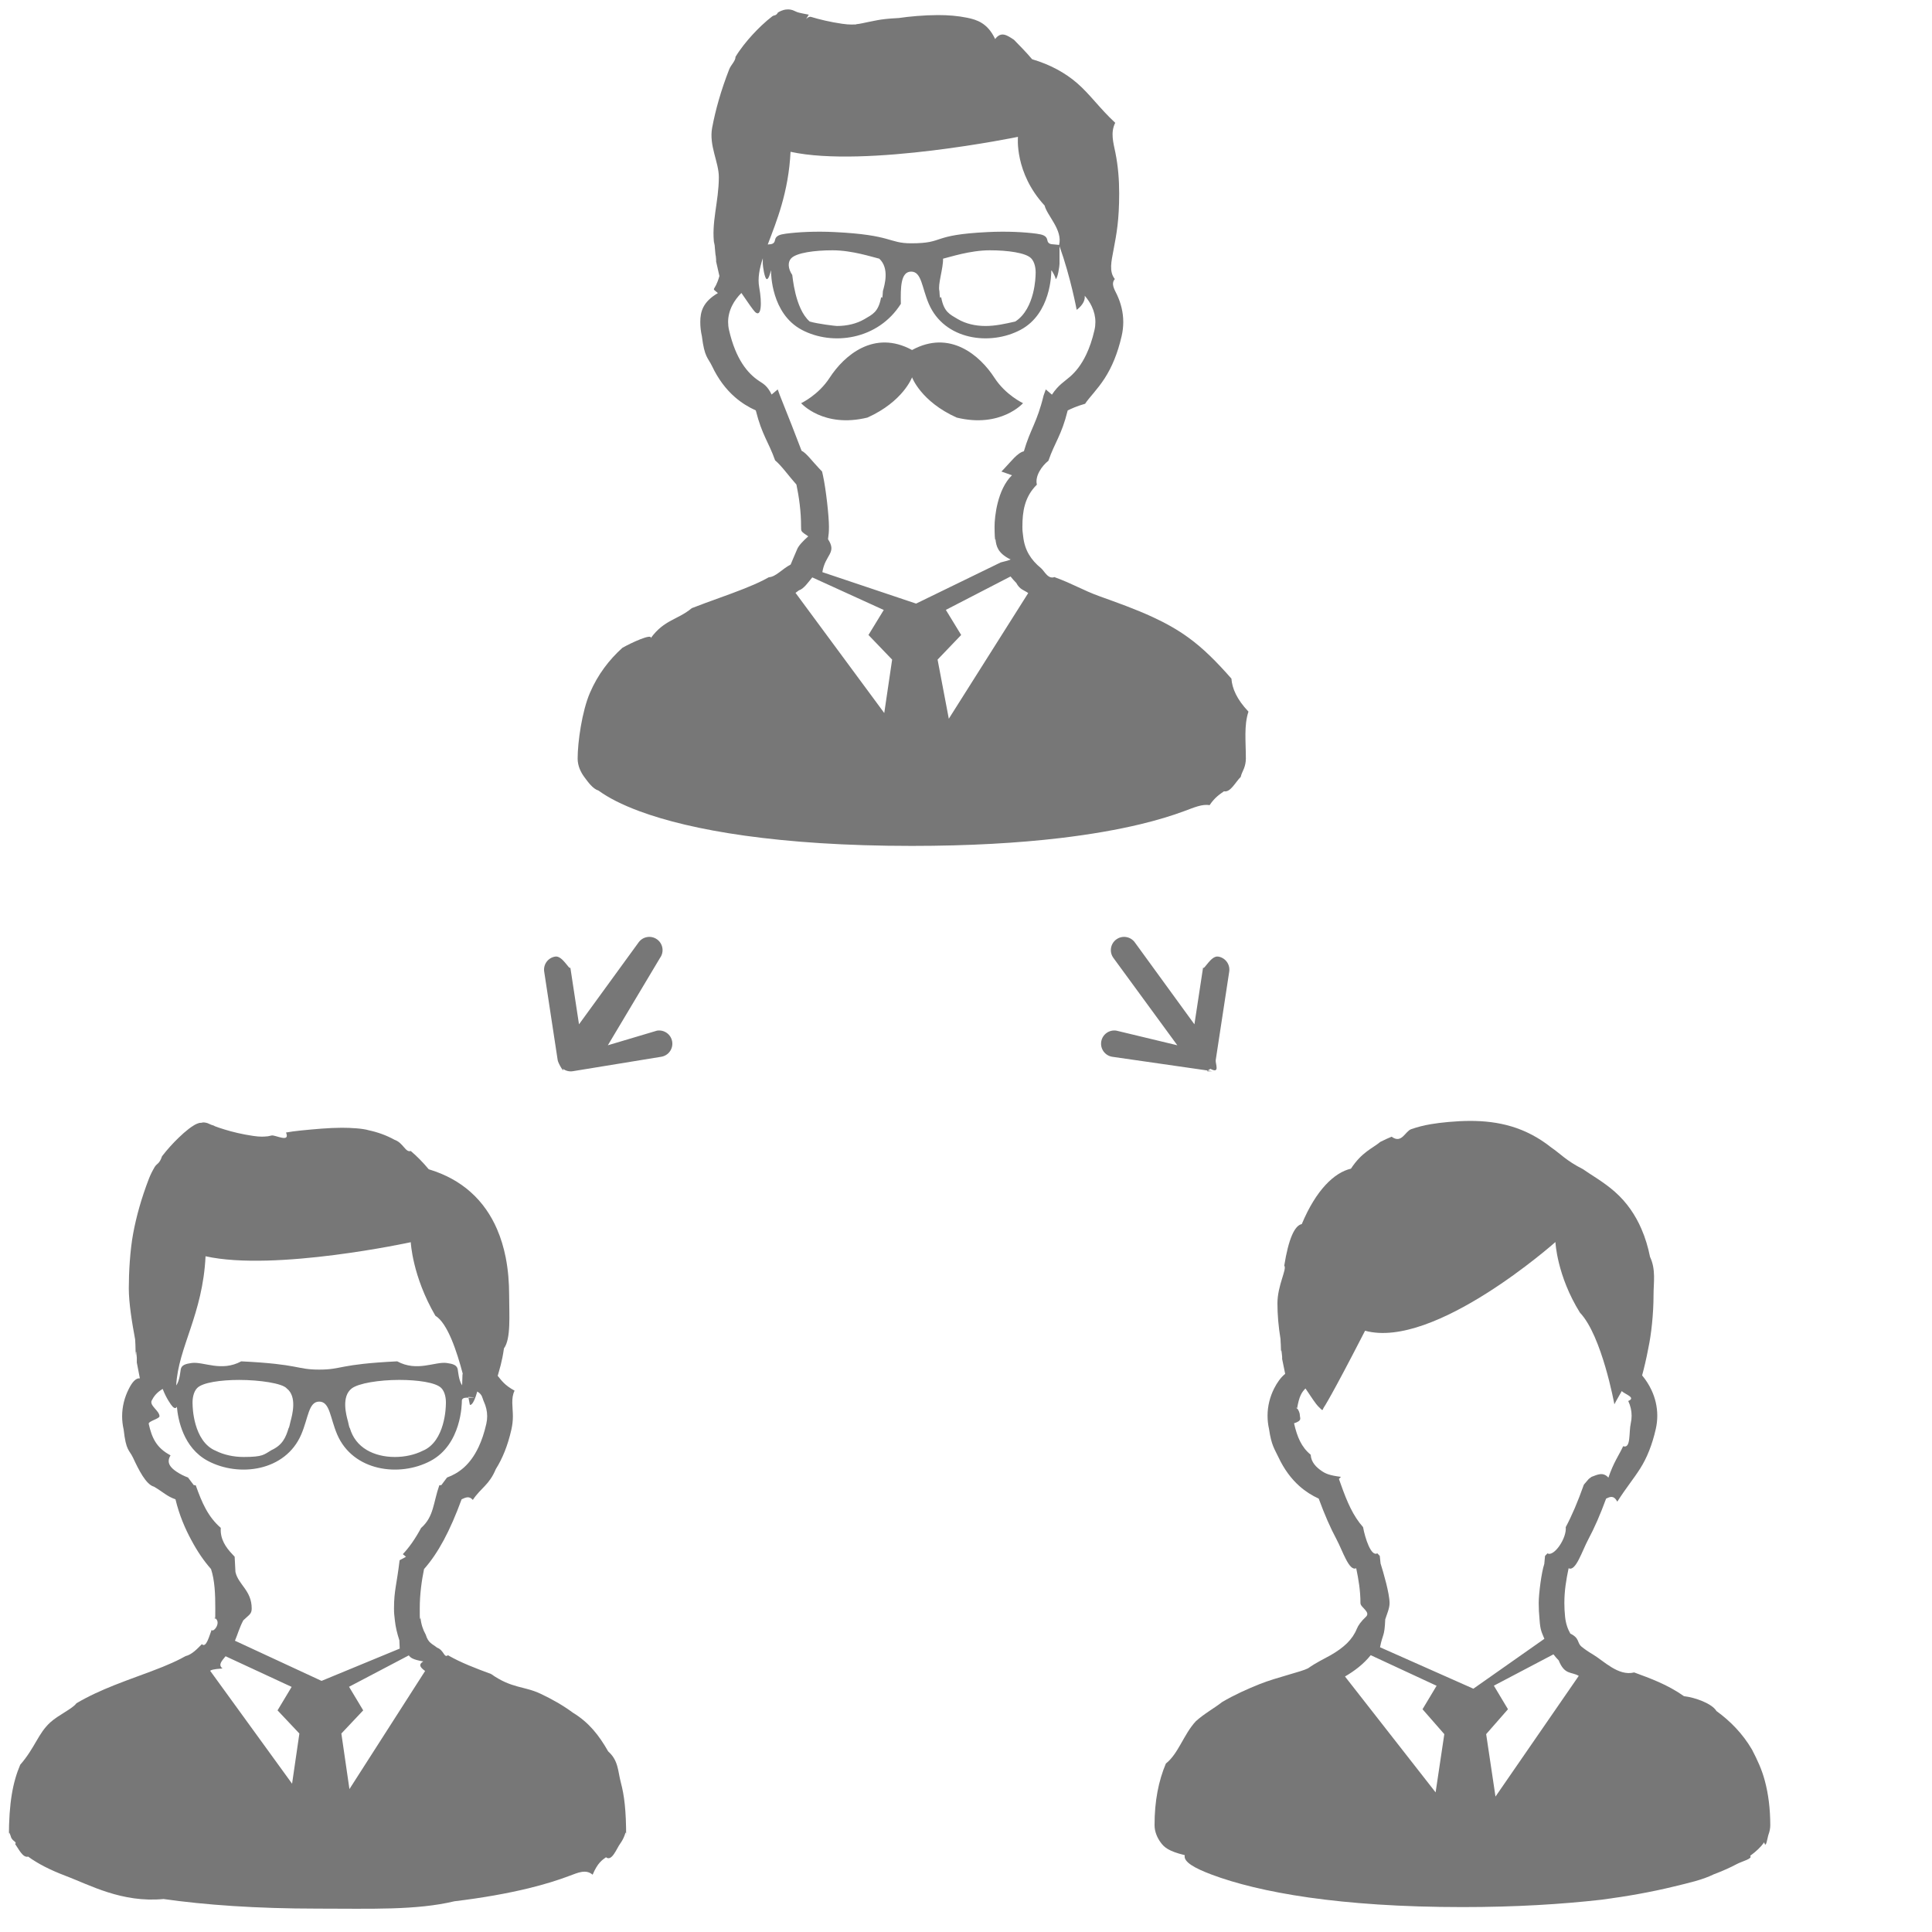 <svg xmlns="http://www.w3.org/2000/svg" xmlns:xlink="http://www.w3.org/1999/xlink" width="145px" height="145px">
  <path fill-rule="evenodd" fill="rgb(119, 119, 119)"
    d="M132.454,133.651 C132.224,132.787 131.899,132.10 131.495,131.319 C130.789,130.107 129.854,129.164 128.822,128.415 C128.49,127.853 127.222,127.397 126.383,127.3 C125.123,126.412 123.834,125.958 122.647,125.519 C121.457,125.82 120.367,124.651 119.526,124.153 C119.215,123.971 118.937,123.780 118.695,123.582 C118.336,123.280 118.58,122.961 117.855,122.602 C117.652,122.244 117.515,121.843 117.462,121.338 C117.425,120.980 117.408,120.640 117.408,120.319 C117.408,119.368 117.549,118.541 117.727,117.699 C118.260,117.98 118.746,116.383 119.207,115.526 C119.667,114.669 120.106,113.662 120.542,112.472 C120.823,112.344 121.104,112.191 121.381,112.7 C122.10,111.582 122.605,110.995 123.102,110.210 C123.599,109.425 123.998,108.449 124.270,107.245 C124.346,106.912 124.382,106.579 124.382,106.252 C124.382,105.568 124.222,104.916 123.950,104.335 C123.763,103.933 123.523,103.562 123.244,103.225 C123.386,102.701 123.559,101.994 123.713,101.167 C123.925,100.18 124.101,98.641 124.101,97.188 C124.101,96.253 124.29,95.289 123.838,94.332 C123.695,93.617 123.487,92.908 123.190,92.227 C122.748,91.206 122.103,90.245 121.204,89.451 C120.375,88.714 119.335,88.131 118.81,87.752 C117.549,87.116 117.1,86.578 116.433,86.127 C115.479,85.365 114.475,84.854 113.451,84.545 C112.426,84.237 111.390,84.126 110.354,84.126 C109.809,84.126 109.266,84.156 108.719,84.205 C108.207,84.252 107.782,84.304 107.403,84.369 C106.834,84.464 106.365,84.590 105.912,84.747 C105.457,84.903 105.20,85.87 104.445,85.312 C104.227,85.399 103.944,85.525 103.598,85.699 C102.996,86.2 102.218,86.452 101.391,87.71 C100.144,87.999 98.770,89.311 97.701,91.87 C97.164,91.973 96.707,92.978 96.385,94.99 C96.61,95.225 95.874,96.464 95.874,97.820 C95.874,98.662 95.949,99.555 96.104,100.490 C96.104,100.555 96.108,100.620 96.111,100.681 C96.119,100.796 96.131,100.919 96.144,101.44 C96.164,101.230 96.185,101.423 96.202,101.585 C96.210,101.664 96.218,101.736 96.223,101.794 C96.223,101.821 96.225,101.844 96.227,101.862 L96.227,101.880 L96.227,101.886 L96.227,101.888 L96.227,101.994 L96.455,103.11 C96.128,103.369 95.844,103.773 95.622,104.214 C95.315,104.830 95.131,105.521 95.132,106.254 C95.132,106.579 95.166,106.912 95.242,107.245 C95.423,108.49 95.661,108.752 95.947,109.361 C96.376,110.279 96.916,110.992 97.518,111.529 C97.982,111.944 98.479,112.248 98.972,112.474 C99.408,113.662 99.845,114.667 100.307,115.526 C100.767,116.383 101.252,117.96 101.785,117.697 C101.961,118.539 102.104,119.367 102.104,120.319 C102.104,120.641 102.89,120.980 102.52,121.338 C102.15,121.684 101.938,121.983 101.828,122.253 C101.665,122.655 101.427,122.997 101.101,123.323 C100.776,123.643 100.361,123.942 99.872,124.222 C99.373,124.504 98.797,124.767 98.169,125.21 C97.69,125.465 95.818,125.887 94.547,126.391 C93.593,126.773 92.630,127.205 91.711,127.749 C91.21,128.154 90.357,128.624 89.747,129.184 C88.834,130.17 88.44,131.62 87.501,132.357 C86.953,133.648 86.649,135.177 86.651,136.984 C86.651,137.238 86.705,137.483 86.794,137.707 C86.875,137.916 86.987,138.112 87.120,138.292 C87.371,138.634 87.697,138.938 88.92,139.233 C88.789,139.748 89.714,140.229 90.913,140.683 C92.710,141.360 95.118,141.967 98.230,142.412 C101.341,142.853 105.156,143.130 109.757,143.130 C113.742,143.130 117.142,142.921 120.2,142.577 C122.149,142.321 123.993,141.986 125.558,141.604 C126.733,141.316 127.750,141.1 128.623,140.670 C129.278,140.424 129.854,140.166 130.353,139.900 C130.724,139.698 131.58,139.496 131.349,139.284 C131.789,138.967 132.139,138.639 132.407,138.268 C132.539,138.82 132.652,137.884 132.734,137.672 C132.813,137.458 132.862,137.224 132.862,136.984 C132.861,135.747 132.719,134.641 132.454,133.651 ZM107.745,134.521 L100.944,125.824 C101.299,125.617 101.636,125.391 101.951,125.139 C102.289,124.868 102.601,124.566 102.874,124.224 L107.819,126.520 L106.763,128.281 L108.398,130.15 L107.745,134.521 ZM103.574,123.63 C103.774,122.596 103.911,122.88 103.965,121.536 C104.10,121.111 104.29,120.705 104.29,120.319 C104.29,119.59 103.821,117.996 103.614,117.34 L103.554,116.774 L103.370,116.579 C102.904,116.85 102.454,115.454 102.3,114.614 C101.553,113.773 101.103,112.727 100.641,111.424 L100.488,110.997 L100.64,110.840 C99.769,110.732 99.483,110.593 99.207,110.408 C98.793,110.127 98.399,109.747 98.37,109.180 C97.678,108.613 97.354,107.851 97.120,106.821 C97.75,106.624 97.56,106.436 97.56,106.254 C97.56,105.842 97.157,105.451 97.344,105.74 C97.500,104.764 97.715,104.469 97.978,104.207 C98.421,104.877 98.784,105.406 98.919,105.537 C99.352,105.971 99.216,105.838 99.360,105.624 C99.360,105.624 99.852,104.932 102.451,99.874 C107.651,101.30 116.737,93.217 116.737,93.217 C116.737,93.217 116.846,95.740 118.580,98.52 C120.224,100.245 121.161,105.393 121.161,105.393 C121.161,105.393 121.385,104.970 121.717,104.401 C121.917,104.633 122.83,104.885 122.203,105.147 C122.369,105.501 122.456,105.869 122.456,106.252 C122.456,106.436 122.436,106.624 122.393,106.819 C122.236,107.505 122.42,108.75 121.820,108.542 C121.491,109.248 121.111,109.733 120.713,110.90 C120.313,110.446 119.890,110.678 119.449,110.840 L119.24,110.995 L118.873,111.422 C118.411,112.727 117.961,113.775 117.511,114.614 C117.60,115.457 116.608,116.87 116.141,116.581 L115.957,116.776 L115.901,117.38 C115.691,117.996 115.483,119.61 115.483,120.319 C115.483,120.705 115.503,121.111 115.545,121.536 C115.598,122.36 115.711,122.505 115.884,122.937 C115.891,122.957 115.901,122.976 115.909,122.995 L110.58,126.74 L103.574,123.63 ZM112.239,134.836 L111.539,130.15 L113.176,128.281 L112.117,126.513 L116.589,124.161 C116.714,124.322 116.843,124.475 116.984,124.617 C117.429,125.73 117.940,125.449 118.489,125.777 L112.239,134.836 Z" />
  <path fill-rule="evenodd" fill="rgb(119, 119, 119)"
    d="M46.593,133.772 C46.365,132.909 46.42,132.135 45.645,131.445 C44.950,130.233 44.22,129.290 42.999,128.541 C42.232,127.975 41.411,127.516 40.577,127.122 C39.325,126.528 38.42,126.74 36.855,125.636 C35.666,125.199 34.575,124.773 33.715,124.282 L33.622,124.228 C33.312,124.46 33.34,123.855 32.796,123.656 C32.433,123.355 32.154,123.34 31.949,122.676 C31.746,122.318 31.610,121.914 31.556,121.410 C31.520,121.53 31.502,121.77 31.504,120.718 C31.502,119.660 31.649,118.618 31.825,117.762 C32.357,117.160 32.844,116.444 33.305,115.587 C33.769,114.724 34.207,113.718 34.645,112.526 C34.925,112.396 35.208,112.244 35.486,112.57 C36.114,111.636 36.712,111.46 37.211,110.259 C37.708,109.472 38.110,108.494 38.381,107.287 C38.457,106.954 38.493,106.619 38.493,106.291 C38.493,105.608 38.333,104.955 38.62,104.370 C37.874,103.968 37.632,103.598 37.354,103.259 C37.495,102.733 37.670,102.26 37.823,101.198 C38.36,100.47 38.212,98.664 38.212,97.212 C38.212,96.272 38.139,95.304 37.949,94.349 C37.804,93.633 37.595,92.920 37.299,92.239 C36.855,91.214 36.208,90.251 35.309,89.455 C34.478,88.717 33.434,88.132 32.177,87.756 C31.730,87.222 31.286,86.769 30.825,86.383 C30.431,86.52 30.27,85.773 29.613,85.544 C28.988,85.199 28.343,84.972 27.682,84.831 C27.23,84.692 26.345,84.640 25.649,84.640 C24.686,84.644 23.671,84.738 22.553,84.848 C22.130,84.891 21.774,84.943 21.467,84.997 C21.8,85.80 20.664,85.166 20.388,85.220 C20.250,85.249 20.130,85.271 20.10,85.281 C19.894,85.299 19.775,85.307 19.645,85.307 C19.469,85.307 19.262,85.292 19.0,85.252 C18.183,85.134 17.436,84.950 16.853,84.770 C16.560,84.682 16.305,84.594 16.108,84.518 C16.10,84.482 15.924,84.446 15.853,84.417 C15.785,84.389 15.733,84.363 15.702,84.349 C15.613,84.302 15.528,84.277 15.449,84.261 C15.373,84.245 15.304,84.241 15.246,84.241 C15.119,84.241 15.32,84.259 14.961,84.277 C14.892,84.297 14.838,84.316 14.790,84.336 C14.696,84.374 14.622,84.416 14.551,84.459 C14.420,84.537 14.296,84.625 14.161,84.727 C13.928,84.907 13.673,85.131 13.401,85.394 C12.994,85.786 12.558,86.261 12.161,86.778 C11.964,87.37 11.776,87.308 11.608,87.587 C11.444,87.868 11.295,88.154 11.180,88.455 C10.606,89.942 10.228,91.315 9.994,92.578 C9.758,93.846 9.667,95.5 9.667,96.69 C9.667,97.811 9.911,99.287 10.143,100.534 C10.143,100.593 10.148,100.650 10.152,100.710 C10.158,100.827 10.170,100.948 10.183,101.74 C10.202,101.263 10.224,101.456 10.239,101.616 C10.249,101.696 10.256,101.768 10.262,101.825 C10.264,101.851 10.266,101.877 10.266,101.895 L10.268,101.913 L10.268,101.916 L10.268,101.918 L10.268,102.26 L10.498,103.45 C10.166,103.405 9.882,103.807 9.661,104.250 C9.350,104.866 9.166,105.561 9.166,106.294 C9.166,106.620 9.204,106.955 9.280,107.290 L9.280,107.288 C9.460,108.92 9.698,108.795 9.986,109.407 C10.415,110.327 10.958,111.42 11.560,111.579 C12.27,111.997 12.523,112.301 13.17,112.526 C13.455,113.716 13.892,114.723 14.358,115.584 C14.816,116.443 15.304,117.157 15.838,117.759 C16.12,118.618 16.160,119.660 16.158,120.720 C16.158,121.79 16.142,121.54 16.104,121.410 C16.68,121.756 15.991,122.57 15.882,122.325 C15.719,122.728 15.479,123.73 15.151,123.396 C14.830,123.719 14.414,124.18 13.925,124.295 L13.543,124.500 C13.134,124.709 12.685,124.907 12.208,125.102 C11.107,125.548 9.853,125.968 8.578,126.476 C7.623,126.858 6.656,127.289 5.736,127.833 C5.45,128.241 4.380,128.712 3.769,129.272 C2.852,130.111 2.64,131.155 1.516,132.450 C0.968,133.744 0.667,135.275 0.667,137.87 C0.667,137.341 0.718,137.586 0.807,137.811 C0.890,138.20 1.3,138.214 1.137,138.398 C1.387,138.740 1.713,139.46 2.112,139.342 C2.810,139.856 3.738,140.337 4.939,140.792 C6.739,141.472 9.154,142.82 12.273,142.525 C15.392,142.968 19.220,143.245 23.830,143.245 C27.828,143.245 31.236,143.38 34.105,142.694 C36.254,142.435 38.103,142.100 39.675,141.718 C40.850,141.430 41.872,141.115 42.747,140.782 C43.405,140.535 43.979,140.274 44.478,140.7 C44.854,139.809 45.187,139.604 45.481,139.391 C45.919,139.74 46.272,138.747 46.541,138.376 C46.675,138.189 46.784,137.990 46.866,137.776 C46.947,137.562 46.994,137.328 46.994,137.87 C46.994,135.859 46.855,134.757 46.593,133.772 ZM15.427,94.285 C20.639,95.443 30.829,93.230 30.829,93.230 C30.829,93.230 30.938,95.762 32.676,98.75 C33.595,99.302 34.293,101.444 34.731,103.105 C34.717,103.101 34.700,103.101 34.684,103.97 C34.427,103.62 34.382,102.901 34.351,102.762 C34.287,102.451 33.995,102.358 33.528,102.294 C32.633,102.177 31.307,102.98 29.812,102.171 C25.374,102.388 25.703,102.791 23.958,102.791 C22.215,102.791 22.544,102.388 18.105,102.171 C16.611,102.98 15.283,102.177 14.387,102.294 C13.923,102.358 13.631,102.451 13.567,102.762 C13.536,102.901 13.492,103.62 13.232,103.97 C13.230,103.97 13.227,103.97 13.225,103.97 C13.374,101.122 15.216,98.655 15.427,94.285 ZM33.461,105.449 C33.461,105.473 33.442,108.19 31.711,108.890 C31.122,109.186 30.384,109.349 29.635,109.349 C28.842,109.349 28.116,109.169 27.538,108.831 C26.900,108.457 26.468,107.901 26.258,107.182 C26.208,107.16 26.160,106.846 26.117,106.684 C25.978,106.187 25.610,104.815 26.392,104.209 C26.898,103.814 28.464,103.565 29.962,103.565 C31.327,103.565 32.716,103.753 33.123,104.177 C33.392,104.455 33.496,104.957 33.461,105.449 ZM21.803,106.684 C21.757,106.846 21.708,107.16 21.660,107.182 C21.447,107.901 21.19,108.457 20.382,108.831 C19.801,109.170 19.76,109.349 18.284,109.349 C17.534,109.349 16.796,109.186 16.207,108.890 C14.476,108.19 14.456,105.473 14.456,105.450 C14.422,104.957 14.526,104.455 14.795,104.178 C15.201,103.754 16.590,103.566 17.955,103.566 C19.454,103.566 21.20,103.815 21.525,104.209 C22.308,104.816 21.939,106.187 21.803,106.684 ZM21.921,133.870 L15.773,125.395 C15.850,125.339 15.930,125.280 16.7,125.219 C16.344,124.949 16.656,124.644 16.930,124.304 L21.888,126.604 L20.830,128.366 L22.469,130.104 L21.921,133.870 ZM17.633,123.139 C17.833,122.673 17.968,122.159 18.26,121.609 C18.71,121.179 18.89,121.136 18.89,120.720 C18.89,119.363 17.887,118.94 17.671,117.98 L17.611,116.835 L17.430,116.640 C16.961,116.145 16.509,115.515 16.57,114.670 C15.605,113.830 15.155,112.782 14.691,111.474 L14.541,111.46 L14.112,110.890 C13.820,110.783 13.532,110.642 13.255,110.457 C12.838,110.176 12.444,109.796 12.80,109.227 C11.720,108.656 11.395,107.894 11.162,106.863 C11.119,106.666 11.97,106.477 11.97,106.293 C11.97,105.883 11.200,105.490 11.386,105.114 C11.540,104.804 11.761,104.507 12.21,104.242 C12.464,104.912 12.830,105.444 12.963,105.577 C13.107,105.720 13.209,105.703 13.275,105.580 C13.359,106.529 13.752,108.661 15.603,109.645 C17.941,110.885 21.426,110.421 22.609,107.659 C23.145,106.412 23.153,105.193 23.958,105.193 C24.763,105.193 24.771,106.412 25.306,107.659 C26.491,110.421 29.978,110.885 32.312,109.645 C34.646,108.404 34.664,105.334 34.664,105.118 C34.664,104.992 34.796,104.900 34.976,104.900 C35.41,104.900 35.99,104.878 35.147,104.844 C35.225,105.212 35.264,105.431 35.264,105.431 C35.264,105.431 35.490,105.6 35.820,104.437 C36.22,104.671 36.188,104.923 36.312,105.186 C36.474,105.539 36.563,105.908 36.563,106.292 C36.563,106.477 36.543,106.666 36.498,106.863 C36.343,107.548 36.147,108.118 35.925,108.588 C35.594,109.296 35.214,109.781 34.816,110.140 C34.416,110.494 33.991,110.729 33.550,110.891 L33.123,111.46 L32.972,111.472 C32.509,112.782 32.57,113.830 31.605,114.674 C31.151,115.515 30.700,116.149 30.232,116.642 L30.47,116.839 L29.991,117.100 C29.773,118.94 29.571,119.363 29.571,120.719 C29.571,121.136 29.592,121.178 29.635,121.609 C29.687,122.109 29.803,122.579 29.973,123.11 C29.983,123.31 29.991,123.51 30.0,123.73 L24.133,126.153 L17.633,123.139 ZM26.226,134.274 L25.620,130.104 L27.259,128.366 L26.196,126.596 L30.681,124.239 C30.805,124.399 30.936,124.551 31.77,124.693 C31.331,124.956 31.612,125.191 31.905,125.410 L26.226,134.274 Z" />
  <path fill-rule="evenodd" fill="rgb(119, 119, 119)"
    d="M93.365,57.669 C93.277,57.897 93.154,58.107 93.12,58.306 C92.721,58.701 92.338,59.50 91.862,59.387 C91.545,59.614 91.185,59.832 90.781,60.43 C90.238,60.326 89.617,60.604 88.905,60.867 C87.956,61.221 86.853,61.556 85.578,61.862 C83.879,62.269 81.878,62.625 79.548,62.901 C76.443,63.267 72.756,63.487 68.428,63.487 C63.435,63.487 59.297,63.192 55.918,62.721 C52.540,62.250 49.927,61.600 47.979,60.878 C46.677,60.393 45.673,59.882 44.919,59.334 C44.486,59.20 44.135,58.694 43.862,58.330 C43.717,58.134 43.596,57.927 43.506,57.703 C43.412,57.466 43.353,57.204 43.353,56.935 C43.353,55.7 43.680,53.379 44.275,52.0 C44.865,50.624 45.721,49.513 46.712,48.620 C47.372,48.24 48.95,47.522 48.843,47.89 C49.838,46.511 50.887,46.51 51.918,45.644 C53.297,45.104 54.655,44.658 55.846,44.181 C56.365,43.976 56.852,43.765 57.291,43.543 L57.703,43.324 C58.236,43.29 58.685,42.711 59.34,42.369 C59.389,42.23 59.646,41.658 59.824,41.228 C59.941,40.943 60.25,40.623 60.66,40.253 C60.106,39.875 60.121,39.902 60.121,39.521 C60.125,38.393 59.965,37.283 59.774,36.369 C59.199,35.729 58.672,34.969 58.173,34.55 C57.673,33.140 57.197,32.68 56.723,30.802 C56.188,30.562 55.652,30.238 55.145,29.794 C54.493,29.223 53.906,28.462 53.443,27.483 C53.132,26.832 52.875,26.84 52.677,25.228 L52.677,25.230 C52.596,24.874 52.557,24.518 52.557,24.171 C52.557,23.391 52.754,22.652 53.88,21.996 C53.328,21.525 53.640,21.97 53.993,20.715 L53.746,19.630 L53.746,19.515 L53.746,19.513 L53.746,19.509 L53.744,19.490 C53.744,19.471 53.742,19.444 53.740,19.416 C53.736,19.356 53.726,19.279 53.719,19.193 C53.699,19.21 53.674,18.817 53.653,18.616 C53.640,18.482 53.629,18.354 53.622,18.229 C53.616,18.167 53.613,18.105 53.613,18.41 C53.360,16.716 53.95,15.145 53.95,13.292 C53.95,12.160 53.196,10.926 53.450,9.577 C53.703,8.233 54.115,6.773 54.733,5.190 C54.861,4.870 55.21,4.565 55.201,4.266 C55.381,3.969 55.584,3.682 55.798,3.406 C56.225,2.856 56.699,2.350 57.137,1.933 C57.431,1.653 57.712,1.415 57.962,1.224 C58.106,1.115 58.240,1.21 58.386,0.938 C58.463,0.892 58.539,0.848 58.641,0.808 C58.695,0.787 58.755,0.766 58.827,0.745 C58.906,0.726 58.999,0.706 59.134,0.706 C59.199,0.706 59.272,0.710 59.354,0.727 C59.439,0.744 59.533,0.771 59.630,0.821 C59.661,0.836 59.720,0.863 59.795,0.894 C59.868,0.925 59.962,0.963 60.70,1.1 C60.286,1.82 60.559,1.175 60.875,1.269 C61.508,1.461 62.317,1.656 63.199,1.783 C63.484,1.825 63.707,1.841 63.895,1.841 C64.41,1.841 64.163,1.833 64.294,1.813 C64.421,1.802 64.551,1.780 64.702,1.748 C65.0,1.691 65.373,1.599 65.870,1.511 C66.204,1.453 66.589,1.397 67.46,1.352 C68.255,1.235 69.354,1.135 70.398,1.131 C71.153,1.131 71.883,1.187 72.599,1.334 C73.314,1.484 74.12,1.725 74.687,2.93 C75.135,2.335 75.573,2.634 76.1,2.986 C76.497,3.396 76.983,3.879 77.463,4.446 C78.824,4.847 79.954,5.469 80.856,6.254 C81.828,7.102 82.525,8.126 83.7,9.217 C83.331,9.941 83.557,10.700 83.713,11.462 C83.918,12.477 83.996,13.508 83.996,14.508 C83.996,16.53 83.804,17.524 83.574,18.746 C83.408,19.629 83.222,20.382 83.67,20.942 C83.367,21.302 83.630,21.697 83.833,22.124 C84.126,22.747 84.303,23.440 84.303,24.169 C84.303,24.518 84.263,24.874 84.180,25.228 C83.885,26.512 83.452,27.552 82.911,28.389 C82.374,29.227 81.726,29.855 81.44,30.303 C80.744,30.503 80.440,30.663 80.134,30.801 C79.661,32.70 79.186,33.141 78.685,34.58 C78.189,34.970 77.661,35.733 77.82,36.373 C76.894,37.283 76.733,38.393 76.733,39.519 C76.733,39.900 76.749,39.875 76.790,40.253 C76.850,40.791 76.995,41.220 77.216,41.602 C77.438,41.983 77.740,42.324 78.133,42.644 C78.392,42.856 78.692,43.60 79.26,43.251 L79.130,43.311 C80.57,43.834 81.238,44.286 82.525,44.751 C83.812,45.216 85.198,45.700 86.555,46.332 C87.460,46.751 88.349,47.240 89.178,47.842 C90.283,48.639 91.289,49.643 92.42,50.932 C92.474,51.664 92.823,52.490 93.70,53.408 C93.353,54.455 93.504,55.626 93.504,56.935 C93.504,57.192 93.452,57.440 93.365,57.669 ZM59.959,44.307 C59.874,44.372 59.791,44.435 59.705,44.495 L66.365,53.513 L66.956,49.505 L65.180,47.656 L66.327,45.780 L60.962,43.334 C60.662,43.696 60.323,44.20 59.959,44.307 ZM78.4,15.426 C76.124,12.964 76.4,10.271 76.4,10.271 C76.4,10.271 64.975,12.625 59.332,11.393 C59.181,14.442 58.277,16.618 57.621,18.350 C57.692,18.344 57.768,18.337 57.845,18.327 C58.101,18.291 58.142,18.134 58.171,17.994 C58.236,17.690 58.524,17.599 58.980,17.538 C59.860,17.421 61.165,17.344 62.634,17.417 C66.995,17.630 66.669,18.26 68.384,18.26 C70.98,18.26 69.774,17.629 74.138,17.417 C75.605,17.344 76.908,17.421 77.787,17.538 C78.247,17.599 78.532,17.690 78.597,17.994 C78.625,18.134 78.669,18.291 78.925,18.327 C79.161,18.358 79.403,18.360 79.484,18.390 C79.78,17.268 78.582,16.183 78.4,15.426 ZM59.46,20.636 C59.48,20.659 59.65,23.157 60.768,24.13 C61.347,24.307 62.71,24.466 62.808,24.466 C63.587,24.466 64.297,24.289 64.868,23.958 C65.497,23.588 65.918,23.42 66.125,22.337 C66.173,22.172 66.219,22.7 66.263,21.846 C66.399,21.362 66.761,20.13 65.993,19.415 C65.497,19.30 63.958,18.785 62.485,18.785 C61.145,18.785 59.778,18.969 59.380,19.387 C59.117,19.659 59.13,20.153 59.46,20.636 ZM70.505,21.846 C70.549,22.7 70.595,22.172 70.642,22.337 C70.850,23.42 71.275,23.588 71.900,23.958 C72.471,24.289 73.182,24.466 73.962,24.466 C74.701,24.466 75.425,24.307 76.2,24.13 C77.705,23.157 77.720,20.659 77.722,20.636 C77.757,20.153 77.653,19.659 77.390,19.387 C76.989,18.969 75.624,18.785 74.283,18.785 C72.812,18.785 71.272,19.30 70.777,19.415 C70.8,20.13 70.369,21.362 70.505,21.846 ZM76.844,33.87 C77.332,32.188 77.824,31.74 78.324,29.681 L78.487,29.227 L78.950,29.62 C79.428,28.890 79.887,28.640 80.318,28.263 C80.750,27.881 81.164,27.365 81.522,26.612 C81.761,26.112 81.975,25.506 82.142,24.774 C82.190,24.567 82.211,24.366 82.211,24.169 C82.211,23.761 82.115,23.368 81.937,22.992 C81.807,22.713 81.626,22.445 81.410,22.195 C81.48,22.801 80.806,23.253 80.806,23.253 C80.806,23.253 80.353,20.804 79.519,18.480 C79.519,18.746 79.519,19.696 79.519,19.808 C79.519,19.929 79.389,20.95 79.211,20.95 C79.31,20.95 78.903,20.187 78.903,20.308 C78.903,20.520 78.888,23.536 76.593,24.755 C74.299,25.974 70.873,25.515 69.709,22.804 C69.181,21.580 69.174,20.385 68.384,20.385 C67.593,20.385 67.586,21.580 67.61,22.804 C65.895,25.515 62.471,25.974 60.176,24.755 C57.880,23.536 57.866,20.520 57.866,20.308 C57.866,20.187 57.736,20.95 57.557,20.95 C57.381,20.95 57.249,19.929 57.249,19.808 C57.249,19.762 57.249,19.594 57.249,19.387 C56.992,20.185 56.858,20.890 56.980,21.559 C57.203,22.782 57.136,23.869 56.663,23.408 C56.522,23.266 56.127,22.701 55.643,21.988 C55.362,22.269 55.124,22.586 54.957,22.916 C54.754,23.316 54.646,23.733 54.646,24.171 C54.646,24.366 54.668,24.567 54.716,24.774 C54.967,25.871 55.320,26.684 55.709,27.291 C56.101,27.897 56.529,28.301 56.980,28.600 C57.279,28.797 57.590,28.947 57.911,29.61 L58.370,29.227 L58.535,29.683 C59.36,31.73 59.525,32.188 60.16,33.83 C60.503,33.982 60.992,34.653 61.498,35.179 L61.697,35.386 L61.761,35.666 C61.995,36.726 62.214,38.76 62.214,39.521 C62.214,39.963 62.193,40.10 62.144,40.466 C62.83,41.52 61.937,41.598 61.719,42.94 L68.755,45.301 L75.106,42.21 C75.97,42.0 75.88,41.979 75.78,41.958 C74.891,41.498 74.769,40.998 74.712,40.466 C74.665,40.7 74.645,39.963 74.643,39.519 C74.645,38.76 74.862,36.726 75.95,35.668 L75.158,35.390 L75.359,35.181 C75.864,34.657 76.354,33.982 76.844,33.87 ZM76.271,43.747 C76.121,43.596 75.978,43.435 75.843,43.265 L70.988,45.773 L72.138,47.656 L70.367,49.505 L71.21,53.942 L77.170,44.510 C76.852,44.278 76.550,44.27 76.271,43.747 ZM71.801,31.34 C69.111,30.131 68.451,28.318 68.451,28.318 C68.451,28.318 67.792,30.131 65.101,31.34 C61.784,32.149 60.127,30.259 60.127,30.259 C60.127,30.259 61.425,29.656 62.269,28.347 C63.358,26.671 65.609,24.721 68.451,26.269 C71.291,24.721 73.546,26.671 74.631,28.347 C75.477,29.656 76.780,30.259 76.780,30.259 C76.780,30.259 75.117,32.149 71.801,31.34 Z" />
  <path fill-rule="evenodd" fill="rgb(119, 119, 119)"
    d="M50.448,78.172 C50.360,77.631 49.848,77.264 49.308,77.352 L45.62,78.45 L49.536,71.892 C49.859,71.449 49.761,70.827 49.318,70.505 C48.873,70.182 48.252,70.281 47.931,70.724 L43.455,76.877 L42.807,72.624 C42.724,72.82 42.217,71.710 41.675,71.792 C41.133,71.874 40.760,72.381 40.843,72.923 L41.855,79.564 C41.896,79.827 42.39,80.62 42.253,80.218 C42.468,80.374 42.735,80.438 42.997,80.395 L49.628,79.312 C50.169,79.224 50.537,78.713 50.448,78.172 Z" />
  <path fill-rule="evenodd" fill="rgb(119, 119, 119)"
    d="M82.650,78.172 C82.738,77.631 83.249,77.264 83.790,77.352 L88.36,78.45 L83.562,71.892 C83.239,71.449 83.337,70.827 83.781,70.505 C84.224,70.182 84.846,70.281 85.168,70.724 L89.643,76.877 L90.291,72.624 C90.374,72.82 90.881,71.710 91.423,71.792 C91.965,71.874 92.338,72.381 92.255,72.923 L91.242,79.564 C91.203,79.827 91.59,80.62 90.845,80.218 C90.630,80.374 90.362,80.438 90.99,80.395 L83.470,79.312 C82.929,79.224 82.561,78.713 82.650,78.172 Z" />
</svg>